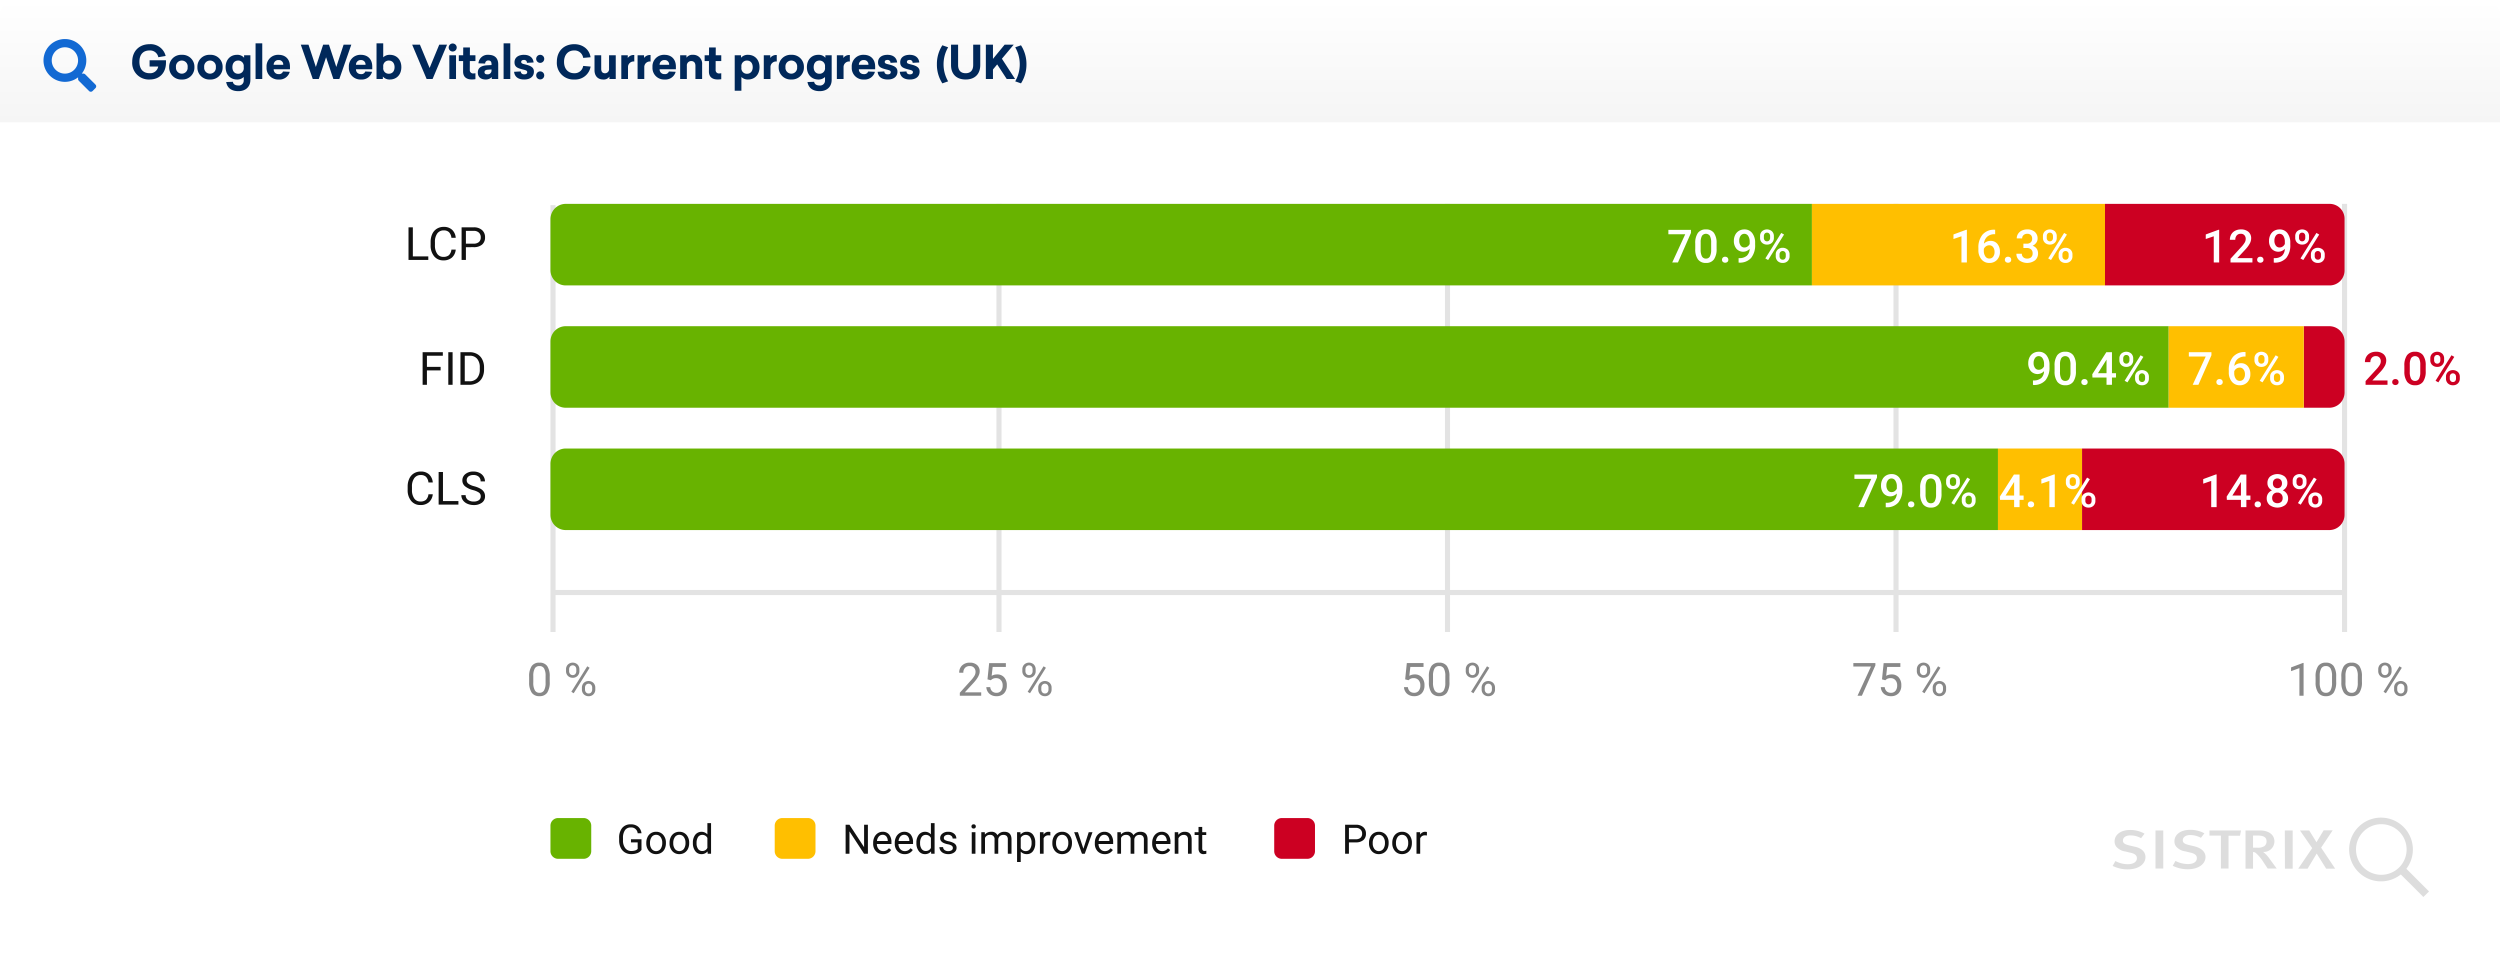 <svg xmlns="http://www.w3.org/2000/svg" xmlns:xlink="http://www.w3.org/1999/xlink" width="981" height="383" viewBox="0 0 981 383"><rect x="0" y="0" width="981" height="383" fill="#333333" stroke="none"/><defs><linearGradient id="a" x1="0.5" x2="0.5" y2="1" gradientUnits="objectBoundingBox"><stop offset="0" stop-color="#fff"/><stop offset="1" stop-color="#f5f5f5"/></linearGradient><clipPath id="c"><rect width="981" height="383"/></clipPath></defs><g id="b" clip-path="url(#c)"><rect width="981" height="383" fill="#fff"/><rect width="980" height="383" rx="6" fill="#fff"/><path d="M9.719,13.508a3.465,3.465,0,0,1-1.613,1.238,6.517,6.517,0,0,1-2.41.41A4.674,4.674,0,0,1,3.227,14.5a4.346,4.346,0,0,1-1.668-1.855A6.408,6.408,0,0,1,.953,9.859V8.867a5.982,5.982,0,0,1,1.2-3.984,4.179,4.179,0,0,1,3.37-1.414,4.316,4.316,0,0,1,2.867.91A3.965,3.965,0,0,1,9.719,6.961h-1.5A2.48,2.48,0,0,0,5.531,4.7,2.655,2.655,0,0,0,3.246,5.76a5.173,5.173,0,0,0-.785,3.069v.93A4.848,4.848,0,0,0,3.336,12.8,2.836,2.836,0,0,0,5.7,13.93a5.228,5.228,0,0,0,1.477-.187,2.283,2.283,0,0,0,1.047-.631V10.563H5.594V9.336H9.719Zm1.89-2.808A4.993,4.993,0,0,1,12.1,8.461,3.643,3.643,0,0,1,13.457,6.93a3.7,3.7,0,0,1,1.988-.539,3.565,3.565,0,0,1,2.793,1.2,4.6,4.6,0,0,1,1.066,3.18v.1a5.036,5.036,0,0,1-.473,2.215,3.589,3.589,0,0,1-1.352,1.527,3.743,3.743,0,0,1-2.02.547,3.556,3.556,0,0,1-2.785-1.2,4.575,4.575,0,0,1-1.065-3.16Zm1.453.172a3.616,3.616,0,0,0,.652,2.258,2.211,2.211,0,0,0,3.5-.012,3.955,3.955,0,0,0,.648-2.418,3.61,3.61,0,0,0-.66-2.254,2.1,2.1,0,0,0-1.754-.863,2.075,2.075,0,0,0-1.727.852,3.925,3.925,0,0,0-.658,2.432Zm7.672-.172a4.993,4.993,0,0,1,.488-2.234,3.643,3.643,0,0,1,1.36-1.536,3.7,3.7,0,0,1,1.988-.539,3.565,3.565,0,0,1,2.793,1.2,4.6,4.6,0,0,1,1.066,3.18v.1a5.036,5.036,0,0,1-.473,2.215A3.589,3.589,0,0,1,26.6,14.613a3.743,3.743,0,0,1-2.02.547,3.556,3.556,0,0,1-2.785-1.2,4.575,4.575,0,0,1-1.065-3.16Zm1.453.172a3.616,3.616,0,0,0,.652,2.258,2.211,2.211,0,0,0,3.5-.012,3.955,3.955,0,0,0,.648-2.418,3.61,3.61,0,0,0-.66-2.254,2.1,2.1,0,0,0-1.754-.863,2.075,2.075,0,0,0-1.727.852,3.925,3.925,0,0,0-.658,2.432Zm7.7-.164a4.952,4.952,0,0,1,.922-3.129,3.137,3.137,0,0,1,4.766-.168V3H37.02V15H35.7l-.07-.906a2.943,2.943,0,0,1-2.414,1.063,2.887,2.887,0,0,1-2.4-1.2,5.008,5.008,0,0,1-.926-3.141Zm1.445.164a3.749,3.749,0,0,0,.594,2.25,1.92,1.92,0,0,0,1.641.813A2.108,2.108,0,0,0,35.578,12.7V8.813a2.125,2.125,0,0,0-1.992-1.2,1.929,1.929,0,0,0-1.656.82,4.128,4.128,0,0,0-.594,2.434Z" transform="translate(242 320)" fill="#111"/><path d="M3,0H13a3,3,0,0,1,3,3V13a3,3,0,0,1-3,3H3a3,3,0,0,1-3-3V3A3,3,0,0,1,3,0Z" transform="translate(216 321)" fill="#68b300"/><path d="M3,0H13a3,3,0,0,1,3,3V13a3,3,0,0,1-3,3H3a3,3,0,0,1-3-3V3A3,3,0,0,1,3,0Z" transform="translate(304 321)" fill="#ffbf00"/><path d="M3,0H13a3,3,0,0,1,3,3V13a3,3,0,0,1-3,3H3a3,3,0,0,1-3-3V3A3,3,0,0,1,3,0Z" transform="translate(500 321)" fill="#c02"/><path d="M10.063,15H8.555L2.828,6.234V15H1.32V3.625H2.828l5.742,8.8v-8.8h1.492Zm5.945.156a3.693,3.693,0,0,1-2.8-1.129,4.19,4.19,0,0,1-1.078-3.02v-.266a5.073,5.073,0,0,1,.48-2.246,3.748,3.748,0,0,1,1.344-1.547,3.378,3.378,0,0,1,1.871-.559,3.166,3.166,0,0,1,2.563,1.086,4.7,4.7,0,0,1,.914,3.109v.6H13.578a3,3,0,0,0,.73,2.02,2.3,2.3,0,0,0,1.777.77,2.517,2.517,0,0,0,1.3-.312,3.259,3.259,0,0,0,.93-.828l.883.688A3.55,3.55,0,0,1,16.008,15.156Zm-.18-7.578a1.928,1.928,0,0,0-1.469.637A3.1,3.1,0,0,0,13.625,10h4.234V9.891a2.753,2.753,0,0,0-.594-1.707A1.815,1.815,0,0,0,15.828,7.578Zm8.656,7.578a3.693,3.693,0,0,1-2.8-1.129,4.19,4.19,0,0,1-1.078-3.02v-.266A5.073,5.073,0,0,1,21.09,8.5a3.748,3.748,0,0,1,1.344-1.547A3.378,3.378,0,0,1,24.3,6.391a3.166,3.166,0,0,1,2.563,1.086,4.7,4.7,0,0,1,.914,3.109v.6H22.055a3,3,0,0,0,.73,2.02,2.3,2.3,0,0,0,1.777.77,2.517,2.517,0,0,0,1.3-.312,3.259,3.259,0,0,0,.93-.828l.883.688A3.55,3.55,0,0,1,24.484,15.156ZM24.3,7.578a1.928,1.928,0,0,0-1.469.637A3.1,3.1,0,0,0,22.1,10h4.234V9.891a2.753,2.753,0,0,0-.594-1.707A1.815,1.815,0,0,0,24.3,7.578ZM29.1,10.7a4.952,4.952,0,0,1,.922-3.129,3.137,3.137,0,0,1,4.766-.168V3h1.445V15H34.906l-.07-.906a2.943,2.943,0,0,1-2.414,1.063,2.887,2.887,0,0,1-2.395-1.2,5.008,5.008,0,0,1-.926-3.141Zm1.445.164a3.749,3.749,0,0,0,.594,2.25,1.92,1.92,0,0,0,1.641.813A2.108,2.108,0,0,0,34.789,12.7V8.813a2.125,2.125,0,0,0-1.992-1.2,1.929,1.929,0,0,0-1.656.82A4.128,4.128,0,0,0,30.547,10.867ZM43.4,12.758a1.064,1.064,0,0,0-.441-.91,4.249,4.249,0,0,0-1.539-.559,7.277,7.277,0,0,1-1.742-.562,2.479,2.479,0,0,1-.953-.781,1.869,1.869,0,0,1-.309-1.078,2.193,2.193,0,0,1,.879-1.758,3.432,3.432,0,0,1,2.246-.719,3.532,3.532,0,0,1,2.332.742,2.357,2.357,0,0,1,.895,1.9H43.313a1.3,1.3,0,0,0-.5-1.023,1.888,1.888,0,0,0-1.27-.43,1.976,1.976,0,0,0-1.234.344,1.082,1.082,0,0,0-.445.9.877.877,0,0,0,.414.789,5.1,5.1,0,0,0,1.5.508,7.8,7.8,0,0,1,1.754.578,2.558,2.558,0,0,1,1,.809,1.988,1.988,0,0,1,.324,1.152,2.163,2.163,0,0,1-.906,1.816,3.8,3.8,0,0,1-2.352.684,4.257,4.257,0,0,1-1.8-.359,2.922,2.922,0,0,1-1.223-1,2.42,2.42,0,0,1-.441-1.395H39.57a1.5,1.5,0,0,0,.582,1.152,2.258,2.258,0,0,0,1.434.426,2.331,2.331,0,0,0,1.316-.332A1.02,1.02,0,0,0,43.4,12.758ZM52.258,15H50.813V6.547h1.445ZM50.7,4.3a.863.863,0,0,1,.215-.594.807.807,0,0,1,.637-.242.819.819,0,0,1,.641.242.854.854,0,0,1,.219.594.826.826,0,0,1-.219.586.834.834,0,0,1-.641.234.821.821,0,0,1-.637-.234A.834.834,0,0,1,50.7,4.3ZM55.93,6.547l.039.938a3.122,3.122,0,0,1,2.508-1.094A2.417,2.417,0,0,1,60.891,7.75a3.2,3.2,0,0,1,1.1-.984,3.242,3.242,0,0,1,1.6-.375q2.781,0,2.828,2.945V15H64.969V9.422a1.941,1.941,0,0,0-.414-1.355,1.823,1.823,0,0,0-1.391-.449,1.916,1.916,0,0,0-1.336.48,1.949,1.949,0,0,0-.617,1.293V15H59.758V9.461a1.613,1.613,0,0,0-1.8-1.844,1.934,1.934,0,0,0-1.945,1.211V15H54.563V6.547Zm19.8,4.32a5.062,5.062,0,0,1-.883,3.109,2.829,2.829,0,0,1-2.391,1.18,3.1,3.1,0,0,1-2.422-.977v4.07H68.594V6.547h1.32l.07.938a2.977,2.977,0,0,1,2.453-1.094,2.882,2.882,0,0,1,2.41,1.148,5.117,5.117,0,0,1,.887,3.2ZM74.289,10.7a3.735,3.735,0,0,0-.609-2.258,1.963,1.963,0,0,0-1.672-.828,2.125,2.125,0,0,0-1.969,1.164V12.82a2.129,2.129,0,0,0,1.984,1.156,1.954,1.954,0,0,0,1.652-.824A4.077,4.077,0,0,0,74.289,10.7Zm7.367-2.859a4.331,4.331,0,0,0-.711-.055A1.9,1.9,0,0,0,79.016,9v6H77.57V6.547h1.406L79,7.523a2.251,2.251,0,0,1,2.016-1.133,1.477,1.477,0,0,1,.641.109Zm.789,2.852a4.993,4.993,0,0,1,.488-2.234A3.643,3.643,0,0,1,84.293,6.93a3.7,3.7,0,0,1,1.988-.539,3.565,3.565,0,0,1,2.793,1.2,4.6,4.6,0,0,1,1.066,3.18v.1a5.036,5.036,0,0,1-.473,2.215,3.589,3.589,0,0,1-1.352,1.527,3.743,3.743,0,0,1-2.02.547,3.556,3.556,0,0,1-2.785-1.2A4.575,4.575,0,0,1,82.445,10.8Zm1.453.172a3.616,3.616,0,0,0,.652,2.258,2.211,2.211,0,0,0,3.5-.012A3.955,3.955,0,0,0,88.7,10.7a3.61,3.61,0,0,0-.66-2.254,2.1,2.1,0,0,0-1.754-.863,2.075,2.075,0,0,0-1.727.852A3.925,3.925,0,0,0,83.9,10.867Zm10.727,2.172,2.094-6.492H98.2L95.164,15h-1.1L91,6.547h1.477Zm8.367,2.117a3.693,3.693,0,0,1-2.8-1.129,4.19,4.19,0,0,1-1.078-3.02v-.266A5.073,5.073,0,0,1,99.6,8.5a3.748,3.748,0,0,1,1.344-1.547,3.378,3.378,0,0,1,1.871-.559,3.166,3.166,0,0,1,2.563,1.086,4.7,4.7,0,0,1,.914,3.109v.6h-5.727a3,3,0,0,0,.73,2.02,2.3,2.3,0,0,0,1.777.77,2.517,2.517,0,0,0,1.3-.312,3.259,3.259,0,0,0,.93-.828l.883.688A3.55,3.55,0,0,1,102.992,15.156Zm-.18-7.578a1.928,1.928,0,0,0-1.469.637A3.1,3.1,0,0,0,100.609,10h4.234V9.891a2.753,2.753,0,0,0-.594-1.707A1.815,1.815,0,0,0,102.813,7.578Zm6.508-1.031.039.938a3.122,3.122,0,0,1,2.508-1.094,2.417,2.417,0,0,1,2.414,1.359,3.2,3.2,0,0,1,1.1-.984,3.242,3.242,0,0,1,1.6-.375q2.781,0,2.828,2.945V15h-1.445V9.422a1.941,1.941,0,0,0-.414-1.355,1.823,1.823,0,0,0-1.391-.449,1.916,1.916,0,0,0-1.336.48,1.949,1.949,0,0,0-.617,1.293V15h-1.453V9.461a1.613,1.613,0,0,0-1.8-1.844A1.934,1.934,0,0,0,109.4,8.828V15h-1.445V6.547Zm16.172,8.609a3.693,3.693,0,0,1-2.8-1.129,4.19,4.19,0,0,1-1.078-3.02v-.266A5.073,5.073,0,0,1,122.1,8.5a3.748,3.748,0,0,1,1.344-1.547,3.378,3.378,0,0,1,1.871-.559,3.166,3.166,0,0,1,2.563,1.086,4.7,4.7,0,0,1,.914,3.109v.6h-5.727a3,3,0,0,0,.73,2.02,2.3,2.3,0,0,0,1.777.77,2.517,2.517,0,0,0,1.3-.312,3.259,3.259,0,0,0,.93-.828l.883.688A3.55,3.55,0,0,1,125.492,15.156Zm-.18-7.578a1.928,1.928,0,0,0-1.469.637A3.1,3.1,0,0,0,123.109,10h4.234V9.891a2.753,2.753,0,0,0-.594-1.707A1.815,1.815,0,0,0,125.313,7.578Zm6.516-1.031.047,1.063a3.08,3.08,0,0,1,2.531-1.219q2.68,0,2.7,3.023V15h-1.445V9.406a1.946,1.946,0,0,0-.418-1.352,1.675,1.675,0,0,0-1.277-.437,2.086,2.086,0,0,0-1.234.375,2.546,2.546,0,0,0-.828.984V15h-1.445V6.547ZM141.25,4.5V6.547h1.578V7.664H141.25v5.242a1.171,1.171,0,0,0,.211.762.888.888,0,0,0,.719.254,3.5,3.5,0,0,0,.688-.094V15a4.19,4.19,0,0,1-1.109.156,1.8,1.8,0,0,1-1.461-.586,2.517,2.517,0,0,1-.492-1.664V7.664h-1.539V6.547H139.8V4.5Z" transform="translate(330.5 320)" fill="#111"/><path d="M2.82,10.547V15H1.32V3.625h4.2a4.215,4.215,0,0,1,2.926.953A3.231,3.231,0,0,1,9.5,7.1,3.189,3.189,0,0,1,8.465,9.652a4.4,4.4,0,0,1-2.965.895Zm0-1.227h2.7a2.7,2.7,0,0,0,1.844-.566A2.069,2.069,0,0,0,8,7.117a2.138,2.138,0,0,0-.641-1.625A2.528,2.528,0,0,0,5.6,4.859H2.82ZM10.7,10.7a4.993,4.993,0,0,1,.488-2.234A3.643,3.643,0,0,1,12.551,6.93a3.7,3.7,0,0,1,1.988-.539,3.565,3.565,0,0,1,2.793,1.2,4.6,4.6,0,0,1,1.066,3.18v.1a5.036,5.036,0,0,1-.473,2.215,3.589,3.589,0,0,1-1.352,1.527,3.743,3.743,0,0,1-2.02.547,3.556,3.556,0,0,1-2.785-1.2A4.575,4.575,0,0,1,10.7,10.8Zm1.453.172a3.616,3.616,0,0,0,.652,2.258,2.211,2.211,0,0,0,3.5-.012,3.955,3.955,0,0,0,.648-2.418,3.61,3.61,0,0,0-.66-2.254,2.1,2.1,0,0,0-1.754-.863,2.075,2.075,0,0,0-1.727.852A3.925,3.925,0,0,0,12.156,10.867Zm7.672-.172a4.993,4.993,0,0,1,.488-2.234A3.643,3.643,0,0,1,21.676,6.93a3.7,3.7,0,0,1,1.988-.539,3.565,3.565,0,0,1,2.793,1.2,4.6,4.6,0,0,1,1.066,3.18v.1a5.036,5.036,0,0,1-.473,2.215A3.589,3.589,0,0,1,25.7,14.609a3.743,3.743,0,0,1-2.02.547,3.556,3.556,0,0,1-2.785-1.2A4.575,4.575,0,0,1,19.828,10.8Zm1.453.172a3.616,3.616,0,0,0,.652,2.258,2.211,2.211,0,0,0,3.5-.012,3.955,3.955,0,0,0,.648-2.418,3.61,3.61,0,0,0-.66-2.254,2.1,2.1,0,0,0-1.754-.863,2.075,2.075,0,0,0-1.727.852A3.925,3.925,0,0,0,21.281,10.867ZM33.422,7.844a4.331,4.331,0,0,0-.711-.055A1.9,1.9,0,0,0,30.781,9v6H29.336V6.547h1.406l.023.977a2.251,2.251,0,0,1,2.016-1.133,1.477,1.477,0,0,1,.641.109Z" transform="translate(526.5 320)" fill="#111"/><g transform="translate(269.693 80)"><path d="M0,0H704.011" transform="translate(-53.204 152.5)" fill="none" stroke="#e3e3e3" stroke-width="2"/><path d="M0,0V167.5" transform="translate(-52.693 0.5)" fill="none" stroke="#e3e3e3" stroke-width="2"/><path d="M17.714,11.542a7.436,7.436,0,0,1-.976,4.245,3.47,3.47,0,0,1-3.05,1.389,3.5,3.5,0,0,1-3.032-1.358,7.058,7.058,0,0,1-1.02-4.056V9.591A7.271,7.271,0,0,1,10.613,5.4a3.5,3.5,0,0,1,3.059-1.371,3.528,3.528,0,0,1,3.04,1.321,7.017,7.017,0,0,1,1,4.083ZM16.088,9.318a5.958,5.958,0,0,0-.58-3.01,2,2,0,0,0-1.837-.945,1.97,1.97,0,0,0-1.819.94,5.817,5.817,0,0,0-.589,2.9v2.6a6.053,6.053,0,0,0,.6,3.063,1.993,1.993,0,0,0,1.824.989,1.966,1.966,0,0,0,1.789-.932,5.834,5.834,0,0,0,.611-2.936Zm8.024-2.654a2.6,2.6,0,0,1,.734-1.9,2.757,2.757,0,0,1,3.779,0,2.687,2.687,0,0,1,.725,1.947v.624a2.563,2.563,0,0,1-.734,1.894,2.53,2.53,0,0,1-1.868.734,2.586,2.586,0,0,1-1.89-.734,2.617,2.617,0,0,1-.747-1.956Zm1.213.673a1.663,1.663,0,0,0,.387,1.132,1.3,1.3,0,0,0,1.037.445,1.28,1.28,0,0,0,1.006-.432,1.717,1.717,0,0,0,.382-1.18V6.659a1.7,1.7,0,0,0-.378-1.136,1.4,1.4,0,0,0-2.057,0A1.759,1.759,0,0,0,25.324,6.7Zm5.019,6.525a2.582,2.582,0,0,1,.734-1.894,2.776,2.776,0,0,1,3.775,0,2.649,2.649,0,0,1,.738,1.96v.624a2.582,2.582,0,0,1-.734,1.894,2.525,2.525,0,0,1-1.876.743,2.586,2.586,0,0,1-1.89-.734,2.617,2.617,0,0,1-.747-1.956Zm1.213.682a1.676,1.676,0,0,0,.387,1.141,1.3,1.3,0,0,0,1.037.445,1.27,1.27,0,0,0,1.011-.436,1.748,1.748,0,0,0,.378-1.185v-.652a1.671,1.671,0,0,0-.382-1.136,1.405,1.405,0,0,0-2.039,0,1.7,1.7,0,0,0-.391,1.176Zm-4.438,1.489-.923-.58,6.249-10,.923.58Z" transform="translate(-71.693 176)" fill="#888"/><path d="M0,0V168" transform="translate(122.307)" fill="none" stroke="#e3e3e3" stroke-width="2"/><path d="M13.021,17H4.636V15.831l4.43-4.922a10.524,10.524,0,0,0,1.358-1.815A3.029,3.029,0,0,0,10.8,7.648,2.3,2.3,0,0,0,10.191,6a2.12,2.12,0,0,0-1.617-.642,2.511,2.511,0,0,0-1.885.69,2.635,2.635,0,0,0-.672,1.92H4.39A3.774,3.774,0,0,1,5.528,5.117a4.219,4.219,0,0,1,3.045-1.09,4.054,4.054,0,0,1,2.821.936,3.193,3.193,0,0,1,1.037,2.492q0,1.89-2.408,4.5L6.6,15.673h6.425Zm2.47-6.416.65-6.381H22.7V5.7H17.521l-.387,3.5a4.13,4.13,0,0,1,2.136-.554A3.531,3.531,0,0,1,22.047,9.8a4.53,4.53,0,0,1,1.028,3.125,4.372,4.372,0,0,1-1.068,3.116,3.892,3.892,0,0,1-2.984,1.138,4.045,4.045,0,0,1-2.769-.94,3.754,3.754,0,0,1-1.222-2.6H16.57a2.582,2.582,0,0,0,.782,1.657,2.432,2.432,0,0,0,1.67.558,2.194,2.194,0,0,0,1.78-.773,3.233,3.233,0,0,0,.646-2.136,2.968,2.968,0,0,0-.7-2.061,2.377,2.377,0,0,0-1.859-.778,2.681,2.681,0,0,0-1.67.466l-.431.352Zm13.676-3.92a2.6,2.6,0,0,1,.734-1.9,2.757,2.757,0,0,1,3.779,0,2.687,2.687,0,0,1,.72,1.953v.624a2.563,2.563,0,0,1-.734,1.894,2.53,2.53,0,0,1-1.868.734,2.586,2.586,0,0,1-1.89-.734,2.617,2.617,0,0,1-.747-1.956Zm1.213.673a1.663,1.663,0,0,0,.387,1.132,1.3,1.3,0,0,0,1.037.445,1.28,1.28,0,0,0,1.006-.432,1.717,1.717,0,0,0,.382-1.18V6.659a1.7,1.7,0,0,0-.378-1.136,1.4,1.4,0,0,0-2.057,0A1.759,1.759,0,0,0,30.379,6.7Zm5.02,6.525a2.582,2.582,0,0,1,.734-1.894,2.776,2.776,0,0,1,3.775,0,2.649,2.649,0,0,1,.738,1.96v.624a2.582,2.582,0,0,1-.734,1.894,2.525,2.525,0,0,1-1.876.743,2.586,2.586,0,0,1-1.89-.734A2.617,2.617,0,0,1,35.4,14.5Zm1.213.682A1.676,1.676,0,0,0,37,15.685a1.3,1.3,0,0,0,1.037.445,1.27,1.27,0,0,0,1.011-.436,1.748,1.748,0,0,0,.378-1.185v-.652a1.671,1.671,0,0,0-.382-1.136,1.4,1.4,0,0,0-2.039,0,1.7,1.7,0,0,0-.391,1.176Zm-4.438,1.489-.923-.58,6.249-10,.923.58Z" transform="translate(102.307 176)" fill="#888"/><path d="M0,0V168" transform="translate(298.307)" fill="none" stroke="#e3e3e3" stroke-width="2"/><path d="M5.383,10.584,6.034,4.2H12.59V5.7H7.414L7.027,9.2a4.13,4.13,0,0,1,2.136-.554A3.531,3.531,0,0,1,11.94,9.8a4.53,4.53,0,0,1,1.028,3.125A4.372,4.372,0,0,1,11.9,16.038a3.892,3.892,0,0,1-2.984,1.138,4.045,4.045,0,0,1-2.769-.94,3.754,3.754,0,0,1-1.222-2.6H6.464a2.582,2.582,0,0,0,.782,1.657,2.432,2.432,0,0,0,1.67.558,2.194,2.194,0,0,0,1.78-.773,3.233,3.233,0,0,0,.646-2.136,2.968,2.968,0,0,0-.7-2.061A2.377,2.377,0,0,0,8.785,10.1a2.681,2.681,0,0,0-1.67.466l-.431.352Zm17.385.958a7.436,7.436,0,0,1-.976,4.245,3.47,3.47,0,0,1-3.05,1.389,3.5,3.5,0,0,1-3.032-1.358,7.058,7.058,0,0,1-1.02-4.056V9.591A7.271,7.271,0,0,1,15.667,5.4a3.5,3.5,0,0,1,3.059-1.371,3.528,3.528,0,0,1,3.04,1.321,7.017,7.017,0,0,1,1,4.083ZM21.142,9.318a5.958,5.958,0,0,0-.58-3.01,2,2,0,0,0-1.837-.945,1.97,1.97,0,0,0-1.819.94,5.817,5.817,0,0,0-.589,2.9v2.6a6.053,6.053,0,0,0,.6,3.063,1.993,1.993,0,0,0,1.824.989,1.966,1.966,0,0,0,1.789-.932,5.834,5.834,0,0,0,.611-2.936Zm8.024-2.654a2.6,2.6,0,0,1,.734-1.9,2.757,2.757,0,0,1,3.779,0A2.687,2.687,0,0,1,34.4,6.717v.624a2.563,2.563,0,0,1-.734,1.894,2.53,2.53,0,0,1-1.868.734,2.586,2.586,0,0,1-1.89-.734,2.617,2.617,0,0,1-.747-1.956Zm1.213.673a1.663,1.663,0,0,0,.387,1.132,1.3,1.3,0,0,0,1.037.445,1.28,1.28,0,0,0,1.006-.432,1.717,1.717,0,0,0,.382-1.18V6.659a1.7,1.7,0,0,0-.378-1.136,1.4,1.4,0,0,0-2.057,0,1.759,1.759,0,0,0-.378,1.172ZM35.4,13.862a2.582,2.582,0,0,1,.734-1.894,2.776,2.776,0,0,1,3.775,0,2.649,2.649,0,0,1,.738,1.96v.624a2.582,2.582,0,0,1-.734,1.894,2.525,2.525,0,0,1-1.876.743,2.586,2.586,0,0,1-1.89-.734A2.617,2.617,0,0,1,35.4,14.5Zm1.213.682A1.676,1.676,0,0,0,37,15.685a1.3,1.3,0,0,0,1.037.445,1.27,1.27,0,0,0,1.011-.436,1.748,1.748,0,0,0,.378-1.185v-.652a1.671,1.671,0,0,0-.382-1.136,1.4,1.4,0,0,0-2.039,0,1.7,1.7,0,0,0-.391,1.176Zm-4.438,1.489-.923-.58,6.249-10,.923.58Z" transform="translate(276.307 176)" fill="#888"/><path d="M0,0V168" transform="translate(474.307)" fill="none" stroke="#e3e3e3" stroke-width="2"/><path d="M0,0V168" transform="translate(650.307)" fill="none" stroke="#e3e3e3" stroke-width="2"/><path d="M12.9,5.117,7.6,17H5.893L11.175,5.539H4.25V4.2H12.9Zm2.593,5.467.65-6.381H22.7V5.7H17.521l-.387,3.5a4.13,4.13,0,0,1,2.136-.554A3.531,3.531,0,0,1,22.047,9.8a4.53,4.53,0,0,1,1.028,3.125,4.372,4.372,0,0,1-1.068,3.116,3.892,3.892,0,0,1-2.984,1.138,4.045,4.045,0,0,1-2.769-.94,3.754,3.754,0,0,1-1.222-2.6H16.57a2.582,2.582,0,0,0,.782,1.657,2.432,2.432,0,0,0,1.67.558,2.194,2.194,0,0,0,1.78-.773,3.233,3.233,0,0,0,.646-2.136,2.968,2.968,0,0,0-.7-2.061,2.377,2.377,0,0,0-1.859-.778,2.681,2.681,0,0,0-1.67.466l-.431.352Zm13.676-3.92a2.6,2.6,0,0,1,.734-1.9,2.757,2.757,0,0,1,3.779,0A2.687,2.687,0,0,1,34.4,6.717v.624a2.563,2.563,0,0,1-.734,1.894,2.53,2.53,0,0,1-1.868.734,2.586,2.586,0,0,1-1.89-.734,2.617,2.617,0,0,1-.747-1.956Zm1.213.673a1.663,1.663,0,0,0,.387,1.132,1.3,1.3,0,0,0,1.037.445,1.28,1.28,0,0,0,1.006-.432,1.717,1.717,0,0,0,.382-1.18V6.659a1.7,1.7,0,0,0-.378-1.136,1.4,1.4,0,0,0-2.057,0,1.759,1.759,0,0,0-.378,1.172ZM35.4,13.862a2.582,2.582,0,0,1,.734-1.894,2.776,2.776,0,0,1,3.775,0,2.649,2.649,0,0,1,.738,1.96v.624a2.582,2.582,0,0,1-.734,1.894,2.525,2.525,0,0,1-1.876.743,2.586,2.586,0,0,1-1.89-.734A2.617,2.617,0,0,1,35.4,14.5Zm1.213.682A1.676,1.676,0,0,0,37,15.685a1.3,1.3,0,0,0,1.037.445,1.27,1.27,0,0,0,1.011-.436,1.748,1.748,0,0,0,.378-1.185v-.652a1.671,1.671,0,0,0-.382-1.136,1.4,1.4,0,0,0-2.039,0,1.7,1.7,0,0,0-.391,1.176Zm-4.438,1.489-.923-.58,6.249-10,.923.58Z" transform="translate(453.307 176)" fill="#888"/><path d="M14.926,17H13.292V6.163l-3.278,1.2V5.891l4.658-1.749h.255Zm12.788-5.458a7.436,7.436,0,0,1-.976,4.245,3.47,3.47,0,0,1-3.05,1.389,3.5,3.5,0,0,1-3.032-1.358,7.058,7.058,0,0,1-1.02-4.056V9.591A7.271,7.271,0,0,1,20.613,5.4a3.5,3.5,0,0,1,3.059-1.371,3.528,3.528,0,0,1,3.04,1.321,7.017,7.017,0,0,1,1,4.083ZM26.088,9.318a5.958,5.958,0,0,0-.58-3.01,2,2,0,0,0-1.837-.945,1.97,1.97,0,0,0-1.819.94,5.817,5.817,0,0,0-.589,2.9v2.6a6.053,6.053,0,0,0,.6,3.063,1.993,1.993,0,0,0,1.824.989,1.966,1.966,0,0,0,1.789-.932,5.834,5.834,0,0,0,.611-2.936Zm11.733,2.224a7.436,7.436,0,0,1-.976,4.245,3.47,3.47,0,0,1-3.05,1.389,3.5,3.5,0,0,1-3.032-1.358,7.058,7.058,0,0,1-1.02-4.056V9.591A7.271,7.271,0,0,1,30.72,5.4a3.5,3.5,0,0,1,3.059-1.371A3.528,3.528,0,0,1,36.82,5.35a7.017,7.017,0,0,1,1,4.083ZM36.2,9.318a5.958,5.958,0,0,0-.58-3.01,2,2,0,0,0-1.837-.945,1.97,1.97,0,0,0-1.819.94,5.817,5.817,0,0,0-.593,2.9v2.6a6.053,6.053,0,0,0,.6,3.063,1.993,1.993,0,0,0,1.824.989,1.966,1.966,0,0,0,1.789-.932,5.834,5.834,0,0,0,.611-2.936Zm8.02-2.654a2.6,2.6,0,0,1,.734-1.9,2.757,2.757,0,0,1,3.779,0,2.687,2.687,0,0,1,.725,1.947v.624a2.563,2.563,0,0,1-.734,1.894,2.53,2.53,0,0,1-1.868.734,2.586,2.586,0,0,1-1.89-.734,2.617,2.617,0,0,1-.747-1.956Zm1.213.673a1.663,1.663,0,0,0,.387,1.132,1.3,1.3,0,0,0,1.037.445,1.28,1.28,0,0,0,1.006-.432,1.717,1.717,0,0,0,.382-1.18V6.659a1.7,1.7,0,0,0-.378-1.136,1.4,1.4,0,0,0-2.057,0A1.759,1.759,0,0,0,45.432,6.7Zm5.019,6.525a2.582,2.582,0,0,1,.734-1.894,2.776,2.776,0,0,1,3.775,0,2.649,2.649,0,0,1,.738,1.96v.624a2.582,2.582,0,0,1-.734,1.894,2.525,2.525,0,0,1-1.876.743,2.586,2.586,0,0,1-1.89-.734,2.617,2.617,0,0,1-.747-1.956Zm1.213.682a1.676,1.676,0,0,0,.387,1.141,1.3,1.3,0,0,0,1.037.445,1.27,1.27,0,0,0,1.011-.436,1.748,1.748,0,0,0,.378-1.185v-.652a1.671,1.671,0,0,0-.382-1.136,1.4,1.4,0,0,0-2.039,0,1.7,1.7,0,0,0-.391,1.176Zm-4.438,1.489-.923-.58,6.249-10,.923.58Z" transform="translate(619.307 176)" fill="#888"/></g><g transform="translate(24 80)"><path d="M6,0H635V32H6a6,6,0,0,1-6-6V6A6,6,0,0,1,6,0Z" transform="translate(192 48)" fill="#68b300"/><path d="M6,0H568V32H6a6,6,0,0,1-6-6V6A6,6,0,0,1,6,0Z" transform="translate(192 96)" fill="#68b300"/><path d="M6,0H495V32H6a6,6,0,0,1-6-6V6A6,6,0,0,1,6,0Z" transform="translate(192)" fill="#68b300"/><path d="M34.076,11.647a3.491,3.491,0,0,1-5.194-.048,4.642,4.642,0,0,1-1-3.107A5.094,5.094,0,0,1,28.39,6.2a3.8,3.8,0,0,1,1.45-1.6,4.115,4.115,0,0,1,2.18-.571A3.7,3.7,0,0,1,35.087,5.47a6.071,6.071,0,0,1,1.134,3.858v.6a7.885,7.885,0,0,1-1.564,5.282,5.889,5.889,0,0,1-4.667,1.846h-.255v-1.77h.308a4.373,4.373,0,0,0,2.9-.91,3.792,3.792,0,0,0,1.133-2.729Zm-2.057-.536a2.155,2.155,0,0,0,1.2-.369,2.432,2.432,0,0,0,.87-1.02V8.888a4.009,4.009,0,0,0-.58-2.276,1.748,1.748,0,0,0-1.5-.861,1.727,1.727,0,0,0-1.472.76,3.2,3.2,0,0,0-.549,1.92,3.156,3.156,0,0,0,.554,1.942,1.754,1.754,0,0,0,1.478.738Zm14.572.5a6.979,6.979,0,0,1-1.033,4.162,3.647,3.647,0,0,1-3.142,1.4,3.7,3.7,0,0,1-3.125-1.367,6.683,6.683,0,0,1-1.077-4.047V9.547a6.874,6.874,0,0,1,1.033-4.14A3.681,3.681,0,0,1,42.4,4.027a3.7,3.7,0,0,1,3.133,1.345A6.664,6.664,0,0,1,46.592,9.4ZM44.456,9.222a5.415,5.415,0,0,0-.492-2.641,1.881,1.881,0,0,0-3.1-.044,5,5,0,0,0-.519,2.483v2.9a5.555,5.555,0,0,0,.5,2.672,1.683,1.683,0,0,0,1.573.879,1.653,1.653,0,0,0,1.521-.813,5.226,5.226,0,0,0,.519-2.544Zm5.493,5.528a1.22,1.22,0,0,1,.923.338,1.175,1.175,0,0,1,.325.848,1.134,1.134,0,0,1-.325.831,1.44,1.44,0,0,1-1.828,0,1.115,1.115,0,0,1-.334-.835,1.175,1.175,0,0,1,.325-.848,1.208,1.208,0,0,1,.914-.334Zm10.784-2.312h1.591v1.714H60.733V17H58.6V14.152H53.069l-.062-1.3L58.527,4.2h2.206Zm-5.484,0H58.6V7.095l-.158.281Zm8.4-5.774a2.568,2.568,0,0,1,.747-1.9,2.975,2.975,0,0,1,3.933,0,2.633,2.633,0,0,1,.743,1.947v.633a2.551,2.551,0,0,1-.743,1.89,2.653,2.653,0,0,1-1.956.738,2.737,2.737,0,0,1-1.956-.725,2.559,2.559,0,0,1-.769-1.956Zm1.494.673a1.41,1.41,0,0,0,.338.983,1.145,1.145,0,0,0,.892.374,1.121,1.121,0,0,0,.879-.374,1.474,1.474,0,0,0,.337-1.02V6.659a1.426,1.426,0,0,0-.338-.987,1.138,1.138,0,0,0-.892-.379,1.106,1.106,0,0,0-.883.383,1.493,1.493,0,0,0-.33,1.009ZM69.8,13.862a2.516,2.516,0,0,1,.765-1.907,2.98,2.98,0,0,1,3.907,0,2.6,2.6,0,0,1,.76,1.969v.624a2.571,2.571,0,0,1-.734,1.885,2.637,2.637,0,0,1-1.964.743,2.715,2.715,0,0,1-1.982-.734A2.586,2.586,0,0,1,69.8,14.5Zm1.494.677a1.4,1.4,0,0,0,.347.98,1.151,1.151,0,0,0,.892.382,1.115,1.115,0,0,0,.883-.365,1.5,1.5,0,0,0,.321-1.024v-.659a1.389,1.389,0,0,0-.343-.984,1.236,1.236,0,0,0-1.762,0,1.452,1.452,0,0,0-.338,1.02Zm-4.482,1.5-1.1-.633,6.249-10,1.1.633Z" transform="translate(744 54)" fill="#fff"/><path d="M36.537,5.39,31.422,17H29.181L34.287,5.917H27.669V4.2h8.868Zm7.77,6.258a3.491,3.491,0,0,1-5.194-.048,4.642,4.642,0,0,1-1-3.107A5.094,5.094,0,0,1,38.62,6.2a3.8,3.8,0,0,1,1.45-1.6,4.115,4.115,0,0,1,2.18-.571A3.7,3.7,0,0,1,45.317,5.47a6.071,6.071,0,0,1,1.134,3.858v.6a7.885,7.885,0,0,1-1.564,5.282,5.889,5.889,0,0,1-4.667,1.846h-.255v-1.77h.308a4.373,4.373,0,0,0,2.9-.91,3.792,3.792,0,0,0,1.134-2.729Zm-2.057-.536a2.155,2.155,0,0,0,1.2-.369,2.432,2.432,0,0,0,.87-1.02V8.888a4.009,4.009,0,0,0-.58-2.276,1.748,1.748,0,0,0-1.5-.861,1.727,1.727,0,0,0-1.472.76,3.2,3.2,0,0,0-.549,1.92,3.156,3.156,0,0,0,.554,1.942,1.754,1.754,0,0,0,1.477.738Zm7.7,3.639a1.22,1.22,0,0,1,.923.338,1.175,1.175,0,0,1,.325.848,1.134,1.134,0,0,1-.325.831,1.44,1.44,0,0,1-1.828,0,1.115,1.115,0,0,1-.334-.835,1.175,1.175,0,0,1,.325-.848,1.208,1.208,0,0,1,.913-.335Zm11.9-3.138a6.979,6.979,0,0,1-1.033,4.162,3.647,3.647,0,0,1-3.142,1.4,3.7,3.7,0,0,1-3.125-1.367,6.683,6.683,0,0,1-1.077-4.047V9.547a6.874,6.874,0,0,1,1.033-4.14,4.3,4.3,0,0,1,6.284-.035A6.664,6.664,0,0,1,61.85,9.4ZM59.714,9.222a5.415,5.415,0,0,0-.492-2.641,1.881,1.881,0,0,0-3.1-.044A5,5,0,0,0,55.6,9.02v2.9a5.555,5.555,0,0,0,.5,2.672,1.683,1.683,0,0,0,1.573.879,1.653,1.653,0,0,0,1.521-.813,5.226,5.226,0,0,0,.519-2.544Zm3.938-2.558a2.568,2.568,0,0,1,.747-1.9,2.975,2.975,0,0,1,3.933,0,2.633,2.633,0,0,1,.743,1.947v.633a2.551,2.551,0,0,1-.743,1.89,2.653,2.653,0,0,1-1.956.738,2.737,2.737,0,0,1-1.956-.725,2.559,2.559,0,0,1-.769-1.956Zm1.494.673a1.41,1.41,0,0,0,.338.983,1.145,1.145,0,0,0,.892.374,1.121,1.121,0,0,0,.879-.374,1.474,1.474,0,0,0,.334-1.02V6.659a1.426,1.426,0,0,0-.338-.987,1.138,1.138,0,0,0-.892-.379,1.106,1.106,0,0,0-.883.383,1.493,1.493,0,0,0-.33,1.009ZM69.8,13.862a2.516,2.516,0,0,1,.765-1.907,2.98,2.98,0,0,1,3.907,0,2.6,2.6,0,0,1,.76,1.969v.624a2.571,2.571,0,0,1-.734,1.885,2.637,2.637,0,0,1-1.964.743,2.715,2.715,0,0,1-1.982-.734A2.586,2.586,0,0,1,69.8,14.5Zm1.494.677a1.4,1.4,0,0,0,.347.98,1.151,1.151,0,0,0,.892.382,1.115,1.115,0,0,0,.883-.365,1.5,1.5,0,0,0,.321-1.024v-.659a1.389,1.389,0,0,0-.343-.984,1.236,1.236,0,0,0-1.762,0,1.452,1.452,0,0,0-.338,1.02Zm-4.482,1.5-1.1-.633,6.249-10,1.1.633Z" transform="translate(676 102)" fill="#fff"/><path d="M20.537,5.39,15.422,17H13.181L18.287,5.917H11.669V4.2h8.868Zm10.055,6.223a6.979,6.979,0,0,1-1.033,4.162,3.647,3.647,0,0,1-3.142,1.4,3.7,3.7,0,0,1-3.125-1.367,6.683,6.683,0,0,1-1.077-4.047V9.547a6.874,6.874,0,0,1,1.033-4.14A3.681,3.681,0,0,1,26.4,4.027a3.7,3.7,0,0,1,3.133,1.345A6.664,6.664,0,0,1,30.592,9.4ZM28.456,9.222a5.415,5.415,0,0,0-.492-2.641,1.881,1.881,0,0,0-3.1-.044,5,5,0,0,0-.519,2.483v2.9a5.555,5.555,0,0,0,.5,2.672,1.683,1.683,0,0,0,1.573.879,1.653,1.653,0,0,0,1.521-.813,5.226,5.226,0,0,0,.519-2.544Zm5.493,5.528a1.22,1.22,0,0,1,.923.338,1.175,1.175,0,0,1,.325.848,1.134,1.134,0,0,1-.325.831,1.44,1.44,0,0,1-1.828,0,1.115,1.115,0,0,1-.334-.835,1.175,1.175,0,0,1,.325-.848A1.208,1.208,0,0,1,33.949,14.75Zm9.615-3.1a3.491,3.491,0,0,1-5.194-.05,4.642,4.642,0,0,1-1-3.107A5.094,5.094,0,0,1,37.88,6.2a3.8,3.8,0,0,1,1.45-1.6,4.115,4.115,0,0,1,2.18-.571,3.7,3.7,0,0,1,3.067,1.441,6.071,6.071,0,0,1,1.134,3.858v.6a7.885,7.885,0,0,1-1.564,5.282,5.889,5.889,0,0,1-4.667,1.846h-.255V15.286h.308a4.373,4.373,0,0,0,2.9-.91,3.792,3.792,0,0,0,1.131-2.729Zm-2.057-.536a2.155,2.155,0,0,0,1.2-.369,2.432,2.432,0,0,0,.87-1.02V8.888A4.009,4.009,0,0,0,43,6.611a1.748,1.748,0,0,0-1.5-.861,1.727,1.727,0,0,0-1.472.76,3.2,3.2,0,0,0-.549,1.92,3.156,3.156,0,0,0,.554,1.942,1.754,1.754,0,0,0,1.475.739Zm6.144-4.447a2.568,2.568,0,0,1,.747-1.9,2.975,2.975,0,0,1,3.933,0,2.633,2.633,0,0,1,.743,1.947v.633a2.551,2.551,0,0,1-.743,1.89,2.653,2.653,0,0,1-1.956.738,2.737,2.737,0,0,1-1.956-.725,2.559,2.559,0,0,1-.769-1.956Zm1.494.673a1.41,1.41,0,0,0,.338.983,1.145,1.145,0,0,0,.892.374,1.121,1.121,0,0,0,.879-.374A1.474,1.474,0,0,0,51.589,7.3V6.659a1.426,1.426,0,0,0-.338-.987,1.138,1.138,0,0,0-.892-.379,1.106,1.106,0,0,0-.883.383,1.493,1.493,0,0,0-.33,1.009ZM53.8,13.862a2.516,2.516,0,0,1,.765-1.907,2.98,2.98,0,0,1,3.907,0,2.6,2.6,0,0,1,.76,1.969v.624a2.571,2.571,0,0,1-.734,1.885,2.637,2.637,0,0,1-1.964.743,2.715,2.715,0,0,1-1.982-.734A2.586,2.586,0,0,1,53.8,14.5Zm1.494.677a1.4,1.4,0,0,0,.347.98,1.151,1.151,0,0,0,.892.382,1.115,1.115,0,0,0,.883-.365,1.5,1.5,0,0,0,.321-1.024v-.659a1.389,1.389,0,0,0-.343-.984,1.236,1.236,0,0,0-1.762,0,1.452,1.452,0,0,0-.338,1.02Zm-4.482,1.5-1.1-.633,6.249-10,1.1.633Z" transform="translate(619 6)" fill="#fff"/><path d="M107,15.62h6.064V17H105.3V4.2H107Zm16.831-2.681a4.708,4.708,0,0,1-1.5,3.133,4.911,4.911,0,0,1-3.353,1.1,4.509,4.509,0,0,1-3.634-1.626,6.542,6.542,0,0,1-1.367-4.351V9.969a7.291,7.291,0,0,1,.637-3.138,4.76,4.76,0,0,1,1.806-2.079,5.029,5.029,0,0,1,2.707-.725,4.624,4.624,0,0,1,3.27,1.138,4.765,4.765,0,0,1,1.433,3.151h-1.7a3.677,3.677,0,0,0-.954-2.222,2.885,2.885,0,0,0-2.052-.688,3.019,3.019,0,0,0-2.536,1.2,5.492,5.492,0,0,0-.918,3.4v1.24a5.645,5.645,0,0,0,.87,3.316,2.812,2.812,0,0,0,2.435,1.231,3.247,3.247,0,0,0,2.158-.637,3.536,3.536,0,0,0,1-2.219Zm3.99-.949V17H126.13V4.2h4.72a4.742,4.742,0,0,1,3.292,1.072,3.635,3.635,0,0,1,1.191,2.839,3.587,3.587,0,0,1-1.165,2.87,4.954,4.954,0,0,1-3.335,1.006Zm0-1.38h3.032a3.032,3.032,0,0,0,2.074-.638,2.334,2.334,0,0,0,.721-1.845,2.411,2.411,0,0,0-.721-1.831,2.84,2.84,0,0,0-1.978-.713H127.82Z" transform="translate(31 5)" fill="#111"/><path d="M117.895,11.349h-5.37V17h-1.687V4.2h7.928V5.58h-6.24V9.969h5.37ZM122.6,17h-1.687V4.2H122.6Zm3.085,0V4.2H129.3a5.815,5.815,0,0,1,2.953.738,4.993,4.993,0,0,1,1.982,2.1,6.837,6.837,0,0,1,.708,3.129v.817a6.861,6.861,0,0,1-.7,3.173,4.915,4.915,0,0,1-2,2.092,6.185,6.185,0,0,1-3.019.747Zm1.688-11.417V15.62h1.775a3.863,3.863,0,0,0,3.037-1.214,5.016,5.016,0,0,0,1.085-3.457V10.2a5.1,5.1,0,0,0-1.024-3.391,3.644,3.644,0,0,0-2.9-1.227Z" transform="translate(31 54)" fill="#111"/><path d="M114.818,12.939a4.708,4.708,0,0,1-1.5,3.133,4.911,4.911,0,0,1-3.353,1.1,4.509,4.509,0,0,1-3.634-1.626,6.542,6.542,0,0,1-1.367-4.351V9.969a7.291,7.291,0,0,1,.637-3.138,4.76,4.76,0,0,1,1.806-2.079,5.029,5.029,0,0,1,2.707-.725,4.624,4.624,0,0,1,3.27,1.138,4.765,4.765,0,0,1,1.433,3.151h-1.7a3.677,3.677,0,0,0-.954-2.222,2.885,2.885,0,0,0-2.052-.688,3.019,3.019,0,0,0-2.536,1.2,5.492,5.492,0,0,0-.918,3.4v1.24a5.645,5.645,0,0,0,.87,3.316,2.812,2.812,0,0,0,2.435,1.231,3.247,3.247,0,0,0,2.158-.637,3.536,3.536,0,0,0,1-2.219Zm4,2.681h6.064V17h-7.761V4.2h1.7Zm11.76-4.324a7.935,7.935,0,0,1-3.16-1.534,2.93,2.93,0,0,1-.989-2.246,3.1,3.1,0,0,1,1.208-2.5,4.8,4.8,0,0,1,3.142-.989,5.243,5.243,0,0,1,2.351.51,3.866,3.866,0,0,1,1.6,1.406A3.6,3.6,0,0,1,135.3,7.9h-1.7a2.34,2.34,0,0,0-.738-1.83,3,3,0,0,0-2.083-.666,3.074,3.074,0,0,0-1.947.55,1.836,1.836,0,0,0-.7,1.528A1.652,1.652,0,0,0,128.8,8.81a6.509,6.509,0,0,0,2.259.991,10.481,10.481,0,0,1,2.5.99,3.788,3.788,0,0,1,1.336,1.261,3.219,3.219,0,0,1,.435,1.7,2.99,2.99,0,0,1-1.213,2.492,5.171,5.171,0,0,1-3.243.936,6.015,6.015,0,0,1-2.461-.5,4.142,4.142,0,0,1-1.762-1.384,3.378,3.378,0,0,1-.62-2h1.7a2.2,2.2,0,0,0,.857,1.833,3.608,3.608,0,0,0,2.29.672,3.317,3.317,0,0,0,2.048-.545,1.77,1.77,0,0,0,.712-1.485,1.738,1.738,0,0,0-.659-1.455,7.6,7.6,0,0,0-2.4-1.011Z" transform="translate(31 101)" fill="#111"/><path d="M0,0H33V32H0Z" transform="translate(760 96)" fill="#ffbf00"/><path d="M0,0H115V32H0Z" transform="translate(687)" fill="#ffbf00"/><path d="M0,0H10a6,6,0,0,1,6,6V26a6,6,0,0,1-6,6H0Z" transform="translate(880 48)" fill="#c02"/><path d="M21.8,17H19.677V6.719l-3.138,1.07V6l4.992-1.837H21.8ZM32.9,4.142V5.908h-.264a4.239,4.239,0,0,0-2.865.984A4.119,4.119,0,0,0,28.5,9.608,3.468,3.468,0,0,1,31.12,8.527a3.276,3.276,0,0,1,2.676,1.2,4.708,4.708,0,0,1,.98,3.085,4.4,4.4,0,0,1-1.147,3.16,3.959,3.959,0,0,1-3.01,1.208,3.867,3.867,0,0,1-3.107-1.415,5.566,5.566,0,0,1-1.191-3.709v-.729A7.832,7.832,0,0,1,27.96,6.049a5.877,5.877,0,0,1,4.715-1.907ZM30.6,10.25a2.249,2.249,0,0,0-1.288.4,2.312,2.312,0,0,0-.857,1.055v.65a3.831,3.831,0,0,0,.6,2.263,1.823,1.823,0,0,0,1.547.839,1.8,1.8,0,0,0,1.5-.712,2.965,2.965,0,0,0,.554-1.872,3.007,3.007,0,0,0-.562-1.89A1.793,1.793,0,0,0,30.6,10.25Zm7.348,4.5a1.22,1.22,0,0,1,.923.338,1.175,1.175,0,0,1,.325.848,1.134,1.134,0,0,1-.325.831,1.44,1.44,0,0,1-1.828,0,1.115,1.115,0,0,1-.334-.835,1.175,1.175,0,0,1,.325-.848,1.208,1.208,0,0,1,.915-.334Zm6.029-5.124h1.3a2.328,2.328,0,0,0,1.56-.51,1.819,1.819,0,0,0,.576-1.45,1.982,1.982,0,0,0-.479-1.419,1.928,1.928,0,0,0-1.463-.5,2.039,2.039,0,0,0-1.415.5,1.659,1.659,0,0,0-.554,1.3H41.368a3.233,3.233,0,0,1,.523-1.793A3.513,3.513,0,0,1,43.35,4.48a4.753,4.753,0,0,1,2.1-.453,4.4,4.4,0,0,1,3.01.962,3.377,3.377,0,0,1,1.094,2.676A2.719,2.719,0,0,1,49,9.288a3.445,3.445,0,0,1-1.419,1.147,3.14,3.14,0,0,1,1.6,1.134,3.1,3.1,0,0,1,.549,1.846,3.437,3.437,0,0,1-1.182,2.742,5.19,5.19,0,0,1-6.13.035,3.242,3.242,0,0,1-1.178-2.619h2.136a1.787,1.787,0,0,0,.567,1.371,2.15,2.15,0,0,0,1.525.527,2.217,2.217,0,0,0,1.564-.527,1.978,1.978,0,0,0,.571-1.529,2,2,0,0,0-.6-1.556,2.555,2.555,0,0,0-1.775-.545H43.979ZM51.65,6.664a2.568,2.568,0,0,1,.747-1.9,2.975,2.975,0,0,1,3.933,0,2.633,2.633,0,0,1,.743,1.947v.633a2.551,2.551,0,0,1-.743,1.89,2.653,2.653,0,0,1-1.956.738,2.737,2.737,0,0,1-1.956-.725,2.559,2.559,0,0,1-.769-1.956Zm1.494.673a1.41,1.41,0,0,0,.338.983,1.145,1.145,0,0,0,.892.374,1.121,1.121,0,0,0,.879-.374,1.474,1.474,0,0,0,.336-1.02V6.659a1.426,1.426,0,0,0-.338-.987,1.138,1.138,0,0,0-.892-.379,1.106,1.106,0,0,0-.883.383,1.493,1.493,0,0,0-.33,1.009ZM57.8,13.862a2.516,2.516,0,0,1,.765-1.907,2.98,2.98,0,0,1,3.907,0,2.6,2.6,0,0,1,.76,1.969v.624a2.571,2.571,0,0,1-.734,1.885,2.637,2.637,0,0,1-1.964.743,2.715,2.715,0,0,1-1.982-.734A2.586,2.586,0,0,1,57.8,14.5Zm1.494.677a1.4,1.4,0,0,0,.347.98,1.151,1.151,0,0,0,.892.382,1.115,1.115,0,0,0,.883-.365,1.5,1.5,0,0,0,.321-1.024v-.659a1.389,1.389,0,0,0-.343-.984,1.236,1.236,0,0,0-1.762,0,1.452,1.452,0,0,0-.338,1.02Zm-4.482,1.5-1.1-.633,6.249-10,1.1.633Z" transform="translate(726 6)" fill="#fff"/><path d="M0,0H88.3A5.854,5.854,0,0,1,94,6V26a5.854,5.854,0,0,1-5.7,6H0Z" transform="translate(802)" fill="#c02"/><path d="M17.8,17H15.677V6.719l-3.138,1.07V6l4.992-1.837H17.8Zm13.052,0h-8.6V15.532l4.263-4.649a10.615,10.615,0,0,0,1.314-1.718,2.784,2.784,0,0,0,.391-1.384A2.1,2.1,0,0,0,27.7,6.3a1.783,1.783,0,0,0-1.384-.562,2.056,2.056,0,0,0-1.608.633A2.489,2.489,0,0,0,24.137,8.1H22A4.186,4.186,0,0,1,22.537,6a3.662,3.662,0,0,1,1.521-1.455,4.84,4.84,0,0,1,2.281-.519,4.329,4.329,0,0,1,2.94.936A3.249,3.249,0,0,1,30.356,7.55a4.392,4.392,0,0,1-.541,2.008,11.42,11.42,0,0,1-1.771,2.386l-3.129,3.349h5.941Zm3.094-2.25a1.22,1.22,0,0,1,.923.338,1.175,1.175,0,0,1,.325.848,1.134,1.134,0,0,1-.325.831,1.44,1.44,0,0,1-1.828,0,1.115,1.115,0,0,1-.334-.835,1.175,1.175,0,0,1,.325-.848,1.208,1.208,0,0,1,.917-.334Zm9.615-3.1a3.491,3.491,0,0,1-5.191-.05,4.642,4.642,0,0,1-1-3.107A5.094,5.094,0,0,1,37.88,6.2a3.8,3.8,0,0,1,1.45-1.6,4.115,4.115,0,0,1,2.18-.571,3.7,3.7,0,0,1,3.067,1.441,6.071,6.071,0,0,1,1.134,3.858v.6a7.885,7.885,0,0,1-1.564,5.282,5.889,5.889,0,0,1-4.667,1.846h-.255V15.286h.308a4.373,4.373,0,0,0,2.9-.91,3.792,3.792,0,0,0,1.131-2.729ZM41.5,11.114a2.155,2.155,0,0,0,1.2-.369,2.432,2.432,0,0,0,.87-1.02V8.888A4.009,4.009,0,0,0,43,6.611a1.748,1.748,0,0,0-1.5-.861,1.727,1.727,0,0,0-1.472.76,3.2,3.2,0,0,0-.549,1.92,3.156,3.156,0,0,0,.554,1.942,1.754,1.754,0,0,0,1.475.739Zm6.144-4.447a2.568,2.568,0,0,1,.747-1.9,2.975,2.975,0,0,1,3.933,0,2.633,2.633,0,0,1,.743,1.947v.633a2.551,2.551,0,0,1-.743,1.89,2.653,2.653,0,0,1-1.956.738,2.737,2.737,0,0,1-1.956-.725,2.559,2.559,0,0,1-.769-1.956Zm1.494.673a1.41,1.41,0,0,0,.338.983,1.145,1.145,0,0,0,.892.374,1.121,1.121,0,0,0,.879-.374A1.474,1.474,0,0,0,51.589,7.3V6.659a1.426,1.426,0,0,0-.338-.987,1.138,1.138,0,0,0-.892-.379,1.106,1.106,0,0,0-.883.383,1.493,1.493,0,0,0-.33,1.009ZM53.8,13.862a2.516,2.516,0,0,1,.765-1.907,2.98,2.98,0,0,1,3.907,0,2.6,2.6,0,0,1,.76,1.969v.624a2.571,2.571,0,0,1-.734,1.885,2.637,2.637,0,0,1-1.964.743,2.715,2.715,0,0,1-1.982-.734A2.586,2.586,0,0,1,53.8,14.5Zm1.494.677a1.4,1.4,0,0,0,.347.98,1.151,1.151,0,0,0,.892.382,1.115,1.115,0,0,0,.883-.365,1.5,1.5,0,0,0,.321-1.024v-.659a1.389,1.389,0,0,0-.343-.984,1.236,1.236,0,0,0-1.762,0,1.452,1.452,0,0,0-.338,1.02Zm-4.482,1.5-1.1-.633,6.249-10,1.1.633Z" transform="translate(829 6)" fill="#fff"/><path d="M24.855,17h-8.6V15.532l4.263-4.649a10.615,10.615,0,0,0,1.314-1.718,2.784,2.784,0,0,0,.391-1.384A2.1,2.1,0,0,0,21.7,6.3a1.783,1.783,0,0,0-1.384-.562,2.056,2.056,0,0,0-1.608.633A2.489,2.489,0,0,0,18.137,8.1H16A4.186,4.186,0,0,1,16.537,6a3.662,3.662,0,0,1,1.521-1.455,4.84,4.84,0,0,1,2.281-.519,4.329,4.329,0,0,1,2.94.936A3.249,3.249,0,0,1,24.356,7.55a4.392,4.392,0,0,1-.541,2.008,11.42,11.42,0,0,1-1.771,2.386l-3.129,3.349h5.941Zm3.094-2.25a1.22,1.22,0,0,1,.923.338,1.175,1.175,0,0,1,.325.848,1.134,1.134,0,0,1-.325.831,1.44,1.44,0,0,1-1.828,0,1.115,1.115,0,0,1-.334-.835,1.175,1.175,0,0,1,.325-.848,1.208,1.208,0,0,1,.914-.334Zm11.9-3.138a6.979,6.979,0,0,1-1.033,4.162,3.647,3.647,0,0,1-3.142,1.4,3.7,3.7,0,0,1-3.125-1.367,6.683,6.683,0,0,1-1.077-4.047V9.547a6.874,6.874,0,0,1,1.033-4.14,3.681,3.681,0,0,1,3.151-1.38,3.7,3.7,0,0,1,3.133,1.345A6.664,6.664,0,0,1,39.85,9.4Zm-2.135-2.39a5.415,5.415,0,0,0-.492-2.641,1.881,1.881,0,0,0-3.1-.044A5,5,0,0,0,33.6,9.02v2.9a5.555,5.555,0,0,0,.5,2.672,1.683,1.683,0,0,0,1.573.879,1.653,1.653,0,0,0,1.521-.813,5.226,5.226,0,0,0,.519-2.544Zm3.938-2.558a2.568,2.568,0,0,1,.747-1.9,2.975,2.975,0,0,1,3.933,0,2.633,2.633,0,0,1,.743,1.947v.633a2.551,2.551,0,0,1-.743,1.89,2.653,2.653,0,0,1-1.956.738,2.737,2.737,0,0,1-1.956-.725,2.559,2.559,0,0,1-.769-1.956Zm1.494.673a1.41,1.41,0,0,0,.338.983,1.145,1.145,0,0,0,.892.374,1.121,1.121,0,0,0,.879-.374,1.474,1.474,0,0,0,.334-1.02V6.659a1.426,1.426,0,0,0-.338-.987,1.138,1.138,0,0,0-.892-.379,1.106,1.106,0,0,0-.883.383,1.493,1.493,0,0,0-.33,1.009ZM47.8,13.862a2.516,2.516,0,0,1,.765-1.907,2.98,2.98,0,0,1,3.907,0,2.6,2.6,0,0,1,.76,1.969v.624a2.571,2.571,0,0,1-.734,1.885,2.637,2.637,0,0,1-1.964.743,2.715,2.715,0,0,1-1.982-.734A2.586,2.586,0,0,1,47.8,14.5Zm1.494.677a1.4,1.4,0,0,0,.347.98,1.151,1.151,0,0,0,.892.382,1.115,1.115,0,0,0,.883-.365,1.5,1.5,0,0,0,.321-1.024v-.659a1.389,1.389,0,0,0-.343-.984,1.236,1.236,0,0,0-1.762,0,1.452,1.452,0,0,0-.338,1.02Zm-4.482,1.5-1.1-.633,6.249-10,1.1.633Z" transform="translate(888 54)" fill="#c02"/><path d="M0,0H97a6,6,0,0,1,6,6V26a6,6,0,0,1-6,6H0Z" transform="translate(793 96)" fill="#c02"/><path d="M33.8,17H31.677V6.719l-3.138,1.07V6l4.992-1.837H33.8Zm11.672-4.562h1.591v1.714H45.476V17H43.34V14.152H37.812l-.062-1.3L43.27,4.2h2.206Zm-5.484,0H43.34V7.095l-.158.281Zm9.958,2.312a1.22,1.22,0,0,1,.923.338,1.175,1.175,0,0,1,.325.848,1.134,1.134,0,0,1-.325.831,1.44,1.44,0,0,1-1.828,0,1.115,1.115,0,0,1-.334-.835,1.175,1.175,0,0,1,.325-.848,1.208,1.208,0,0,1,.917-.334ZM61.568,7.578a2.975,2.975,0,0,1-.483,1.674,3.353,3.353,0,0,1-1.318,1.156,3.652,3.652,0,0,1,1.542,1.274,3.215,3.215,0,0,1,.541,1.828,3.357,3.357,0,0,1-1.143,2.676,5.182,5.182,0,0,1-6.1,0,3.355,3.355,0,0,1-1.147-2.672A3.252,3.252,0,0,1,54,11.668a3.5,3.5,0,0,1,1.529-1.257,3.334,3.334,0,0,1-1.305-1.156,3,3,0,0,1-.479-1.674,3.329,3.329,0,0,1,1.06-2.6,4.724,4.724,0,0,1,5.7,0A3.329,3.329,0,0,1,61.568,7.578Zm-1.854,5.827a2.11,2.11,0,0,0-.567-1.534,1.993,1.993,0,0,0-1.5-.584,1.971,1.971,0,0,0-1.49.58,2.125,2.125,0,0,0-.558,1.538,2.059,2.059,0,0,0,.549,1.5,2.341,2.341,0,0,0,3.023.018,2.065,2.065,0,0,0,.543-1.518Zm-.272-5.748a1.986,1.986,0,0,0-.483-1.375,1.857,1.857,0,0,0-2.593-.026,1.987,1.987,0,0,0-.475,1.4,1.979,1.979,0,0,0,.479,1.4,1.88,1.88,0,0,0,2.593,0,1.979,1.979,0,0,0,.478-1.4Zm4.21-.993a2.568,2.568,0,0,1,.747-1.9,2.975,2.975,0,0,1,3.933,0,2.633,2.633,0,0,1,.743,1.947v.633a2.551,2.551,0,0,1-.743,1.89,2.653,2.653,0,0,1-1.956.738,2.737,2.737,0,0,1-1.956-.725,2.559,2.559,0,0,1-.769-1.956Zm1.494.673a1.41,1.41,0,0,0,.338.983,1.145,1.145,0,0,0,.892.374,1.121,1.121,0,0,0,.879-.374,1.474,1.474,0,0,0,.334-1.02V6.659a1.426,1.426,0,0,0-.338-.987,1.138,1.138,0,0,0-.892-.379,1.106,1.106,0,0,0-.883.383,1.493,1.493,0,0,0-.33,1.009ZM69.8,13.862a2.516,2.516,0,0,1,.765-1.907,2.98,2.98,0,0,1,3.907,0,2.6,2.6,0,0,1,.76,1.969v.624a2.571,2.571,0,0,1-.734,1.885,2.637,2.637,0,0,1-1.964.743,2.715,2.715,0,0,1-1.982-.734A2.586,2.586,0,0,1,69.8,14.5Zm1.494.677a1.4,1.4,0,0,0,.347.98,1.151,1.151,0,0,0,.892.382,1.115,1.115,0,0,0,.883-.365,1.5,1.5,0,0,0,.321-1.024v-.659a1.389,1.389,0,0,0-.343-.984,1.236,1.236,0,0,0-1.762,0,1.452,1.452,0,0,0-.338,1.02Zm-4.482,1.5-1.1-.633,6.249-10,1.1.633Z" transform="translate(812 102)" fill="#fff"/><path d="M16.476,12.438h1.591v1.714H16.476V17H14.34V14.152H8.812l-.062-1.3L14.27,4.2h2.206Zm-5.484,0H14.34V7.095l-.158.281ZM20.95,14.75a1.22,1.22,0,0,1,.923.338,1.175,1.175,0,0,1,.325.848,1.134,1.134,0,0,1-.325.831,1.44,1.44,0,0,1-1.828,0,1.115,1.115,0,0,1-.334-.835,1.175,1.175,0,0,1,.325-.848,1.208,1.208,0,0,1,.913-.334ZM30.292,17H28.165V6.719l-3.138,1.07V6L30.02,4.159h.272ZM34.651,6.664a2.568,2.568,0,0,1,.747-1.9,2.975,2.975,0,0,1,3.933,0,2.633,2.633,0,0,1,.743,1.947v.633a2.551,2.551,0,0,1-.743,1.89,2.653,2.653,0,0,1-1.956.738,2.737,2.737,0,0,1-1.956-.725,2.559,2.559,0,0,1-.769-1.956Zm1.494.673a1.41,1.41,0,0,0,.338.983,1.145,1.145,0,0,0,.892.374,1.121,1.121,0,0,0,.879-.374,1.474,1.474,0,0,0,.335-1.02V6.659a1.426,1.426,0,0,0-.338-.987,1.138,1.138,0,0,0-.892-.379,1.106,1.106,0,0,0-.883.383,1.493,1.493,0,0,0-.33,1.009ZM40.8,13.862a2.516,2.516,0,0,1,.765-1.907,2.98,2.98,0,0,1,3.907,0,2.6,2.6,0,0,1,.76,1.969v.624a2.571,2.571,0,0,1-.734,1.885,2.637,2.637,0,0,1-1.964.743,2.715,2.715,0,0,1-1.982-.734A2.586,2.586,0,0,1,40.8,14.5Zm1.494.677a1.4,1.4,0,0,0,.347.98,1.151,1.151,0,0,0,.892.382,1.115,1.115,0,0,0,.883-.365,1.5,1.5,0,0,0,.321-1.024v-.659a1.389,1.389,0,0,0-.343-.984,1.236,1.236,0,0,0-1.762,0,1.452,1.452,0,0,0-.338,1.02Zm-4.482,1.5-1.1-.633,6.249-10,1.1.633Z" transform="translate(752 102)" fill="#fff"/><path d="M0,0H53V32H0Z" transform="translate(827 48)" fill="#ffbf00"/><path d="M16.768,5.39,11.652,17H9.411L14.518,5.917H7.9V4.2h8.868Zm3.182,9.36a1.22,1.22,0,0,1,.923.338,1.175,1.175,0,0,1,.325.848,1.134,1.134,0,0,1-.325.831,1.44,1.44,0,0,1-1.828,0,1.115,1.115,0,0,1-.334-.835,1.175,1.175,0,0,1,.325-.848,1.208,1.208,0,0,1,.913-.334ZM30.15,4.142V5.908h-.26a4.239,4.239,0,0,0-2.865.984A4.119,4.119,0,0,0,25.75,9.608a3.468,3.468,0,0,1,2.628-1.081,3.276,3.276,0,0,1,2.676,1.2,4.708,4.708,0,0,1,.98,3.085,4.4,4.4,0,0,1-1.147,3.16,3.959,3.959,0,0,1-3.01,1.208,3.867,3.867,0,0,1-3.107-1.415,5.566,5.566,0,0,1-1.191-3.709v-.729a7.832,7.832,0,0,1,1.639-5.273,5.877,5.877,0,0,1,4.715-1.907ZM27.859,10.25a2.249,2.249,0,0,0-1.288.4,2.312,2.312,0,0,0-.857,1.055v.65a3.831,3.831,0,0,0,.6,2.263,1.823,1.823,0,0,0,1.547.839,1.8,1.8,0,0,0,1.5-.712,2.965,2.965,0,0,0,.554-1.872,3.007,3.007,0,0,0-.562-1.89,1.793,1.793,0,0,0-1.494-.733Zm5.792-3.586a2.568,2.568,0,0,1,.747-1.9,2.975,2.975,0,0,1,3.933,0,2.633,2.633,0,0,1,.743,1.947v.633a2.551,2.551,0,0,1-.743,1.89,2.653,2.653,0,0,1-1.956.738,2.737,2.737,0,0,1-1.956-.725,2.559,2.559,0,0,1-.769-1.956Zm1.494.673a1.41,1.41,0,0,0,.338.983,1.145,1.145,0,0,0,.892.374,1.121,1.121,0,0,0,.879-.374,1.474,1.474,0,0,0,.335-1.02V6.659a1.426,1.426,0,0,0-.338-.987,1.138,1.138,0,0,0-.892-.379,1.106,1.106,0,0,0-.883.383,1.493,1.493,0,0,0-.33,1.009ZM39.8,13.862a2.516,2.516,0,0,1,.765-1.907,2.98,2.98,0,0,1,3.907,0,2.6,2.6,0,0,1,.76,1.969v.624a2.571,2.571,0,0,1-.734,1.885,2.637,2.637,0,0,1-1.964.743,2.715,2.715,0,0,1-1.982-.734A2.586,2.586,0,0,1,39.8,14.5Zm1.494.677a1.4,1.4,0,0,0,.347.98,1.151,1.151,0,0,0,.892.382,1.115,1.115,0,0,0,.883-.365,1.5,1.5,0,0,0,.321-1.024v-.659a1.389,1.389,0,0,0-.343-.984,1.236,1.236,0,0,0-1.762,0,1.452,1.452,0,0,0-.338,1.02Zm-4.482,1.5-1.1-.633,6.249-10,1.1.633Z" transform="translate(827 54)" fill="#fff"/></g><path d="M82.078,39.513c0,2.494-2.4,4.806-6.983,4.806a13.37,13.37,0,0,1-5.9-1.359l1.088-1.9a10.189,10.189,0,0,0,4.9,1.224c2.176,0,3.537-.907,3.537-2.358,0-1.088-.816-1.814-2.675-2.176l-1.9-.453a5.712,5.712,0,0,1-3.45-1.819,3.242,3.242,0,0,1-.725-2.176c0-2.63,2.494-4.444,6.076-4.444a11.23,11.23,0,0,1,5.668,1.451l-1.36,1.768a8.722,8.722,0,0,0-4.217-1.088c-1.768,0-2.9.816-2.9,2.04,0,.952.635,1.406,2.358,1.859l2.131.5C80.264,35.886,82.078,37.246,82.078,39.513Zm19.135-4.262-2.131-.5c-1.768-.453-2.358-.907-2.358-1.859,0-1.224,1.179-2.04,2.9-2.04a8.6,8.6,0,0,1,4.217,1.088l1.36-1.768a11.152,11.152,0,0,0-5.668-1.36c-3.582,0-6.076,1.814-6.076,4.444a3.094,3.094,0,0,0,.725,2.176,5.7,5.7,0,0,0,3.491,1.814l1.9.453c1.859.408,2.675,1.088,2.675,2.176,0,1.5-1.315,2.358-3.537,2.358a10.689,10.689,0,0,1-4.852-1.224l-1.088,1.9a13.228,13.228,0,0,0,5.895,1.36c4.58,0,6.983-2.313,6.983-4.806-.038-2.217-1.849-3.577-4.436-4.212ZM86.022,44H89.06V29.039H86.022Zm21.13-12.923h4.534V44h2.993V31.125h4.489l.408-2.086H107.2v2.04ZM151,35.8l4.534-6.8H152l-2.811,4.67-2.857-4.625H142.7l4.806,6.938-5.487,8.071h3.673l3.582-5.94,3.718,5.94h3.537Zm-20.042,4.62,2.63,3.58h-3.537l-1.542-2.313a17.047,17.047,0,0,0-3.038-3.718,1.606,1.606,0,0,0-1.179-.453v6.529h-2.947V29.039h5.487c3.99,0,5.849,1.95,5.849,4.308a4.141,4.141,0,0,1-4.126,4.126h-.317a12.041,12.041,0,0,1,2.72,2.947Zm-2.176-5.26a2.348,2.348,0,0,0,.816-1.814c0-1.542-1-2.313-3.627-2.313h-1.678V35.8h1.542a4.616,4.616,0,0,0,2.947-.635Zm8.026,8.887h3.038V29.039h-3.083ZM191.13,55.156l-8.842-8.842a12.506,12.506,0,1,1,2.176-2.222l8.887,8.887ZM174.625,46.45a9.93,9.93,0,1,0-9.93-9.93,9.93,9.93,0,0,0,9.93,9.93Z" transform="translate(759.8 296.823)" fill="#ddd"/><path d="M6,0H975a6,6,0,0,1,6,6V48H0V6A6,6,0,0,1,6,0Z" fill="url(#a)"/><path d="M6.534,4.514A3.388,3.388,0,0,0,3.78,5.666V4.694H1.3v13.9H3.924V13.208a3.537,3.537,0,0,0,2.61.99c2.646,0,4.5-1.926,4.5-4.842S9.18,4.514,6.534,4.514ZM6.12,6.764c1.314,0,2.25.936,2.25,2.592s-.936,2.592-2.25,2.592a2.141,2.141,0,0,1-2.2-2.376V9.14A2.141,2.141,0,0,1,6.12,6.764ZM17.8,4.6a2.781,2.781,0,0,0-2.556,1.152V4.694H12.708V14h2.628V9.284A2.179,2.179,0,0,1,17.8,7.142Zm5.706-.09a4.678,4.678,0,0,0-4.95,4.842,4.688,4.688,0,0,0,4.95,4.842,4.688,4.688,0,0,0,4.95-4.842A4.678,4.678,0,0,0,23.508,4.514Zm0,2.25a2.286,2.286,0,0,1,2.286,2.592,2.3,2.3,0,1,1-4.572,0A2.286,2.286,0,0,1,23.508,6.764Zm10.6-2.25c-2.628,0-4.482,1.926-4.482,4.842S31.482,14.2,34.11,14.2a3.583,3.583,0,0,0,2.628-.99V14.54a1.916,1.916,0,0,1-2.178,2c-1.188,0-1.962-.54-2.088-1.44l-2.61.09c.342,2.124,1.872,3.582,4.788,3.582,2.862,0,4.7-1.746,4.7-4.428V4.694H36.882v.972A3.4,3.4,0,0,0,34.11,4.514Zm.432,2.25a2.141,2.141,0,0,1,2.2,2.376v.432a2.141,2.141,0,0,1-2.2,2.376c-1.314,0-2.25-.936-2.25-2.592S33.228,6.764,34.542,6.764ZM46.476,4.6A2.781,2.781,0,0,0,43.92,5.756V4.694H41.382V14H44.01V9.284a2.179,2.179,0,0,1,2.466-2.142Zm9.936,5.58V9.14c0-2.9-1.764-4.626-4.446-4.626a4.507,4.507,0,0,0-4.734,4.842A4.535,4.535,0,0,0,52.038,14.2a4.108,4.108,0,0,0,4.284-3.024l-2.646-.126a1.592,1.592,0,0,1-1.71,1.026,1.819,1.819,0,0,1-1.944-1.89ZM51.948,6.566a1.716,1.716,0,0,1,1.818,1.872H50.022A1.818,1.818,0,0,1,51.948,6.566Zm9.324-2.052c-2.34,0-3.726,1.152-3.726,2.934,0,1.908,1.314,2.322,3.294,2.826,1.35.324,1.692.5,1.692,1.062,0,.54-.45.846-1.17.846-.9,0-1.314-.468-1.35-1.152l-2.628.144c.2,1.944,1.584,3.024,3.96,3.024,2.43,0,3.816-1.206,3.816-3.1,0-1.692-1.314-2.268-3.168-2.754-1.116-.288-1.818-.378-1.818-1.026,0-.5.36-.792,1.062-.792a1.074,1.074,0,0,1,1.188,1.134l2.61-.144C64.872,5.792,63.63,4.514,61.272,4.514Zm8.694,0c-2.34,0-3.726,1.152-3.726,2.934,0,1.908,1.314,2.322,3.294,2.826,1.35.324,1.692.5,1.692,1.062,0,.54-.45.846-1.17.846-.9,0-1.314-.468-1.35-1.152l-2.628.144c.2,1.944,1.584,3.024,3.96,3.024,2.43,0,3.816-1.206,3.816-3.1,0-1.692-1.314-2.268-3.168-2.754-1.116-.288-1.818-.378-1.818-1.026,0-.5.36-.792,1.062-.792a1.074,1.074,0,0,1,1.188,1.134l2.61-.144C73.566,5.792,72.324,4.514,69.966,4.514Z" transform="translate(287 17)" fill="#00285a"/><path d="M14.13,9.656H7.7V12.1h3.384a3.183,3.183,0,0,1-3.4,2.628c-2.394,0-3.978-1.476-3.978-4.464S5.274,5.8,7.686,5.8a3.277,3.277,0,0,1,3.438,2.65L14,7.964A6.074,6.074,0,0,0,7.7,3.338c-3.92,0-6.818,2.574-6.818,6.93a6.5,6.5,0,0,0,6.84,6.93c3.942,0,6.408-2.664,6.408-6.642Zm6.21-2.142a4.678,4.678,0,0,0-4.95,4.842A4.688,4.688,0,0,0,20.34,17.2a4.688,4.688,0,0,0,4.95-4.842,4.678,4.678,0,0,0-4.95-4.844Zm0,2.25a2.286,2.286,0,0,1,2.286,2.592,2.3,2.3,0,1,1-4.572,0A2.286,2.286,0,0,1,20.34,9.764Zm11.07-2.25a4.678,4.678,0,0,0-4.95,4.842A4.688,4.688,0,0,0,31.41,17.2a4.688,4.688,0,0,0,4.95-4.842,4.678,4.678,0,0,0-4.95-4.844Zm0,2.25a2.286,2.286,0,0,1,2.29,2.592,2.3,2.3,0,1,1-4.572,0A2.286,2.286,0,0,1,31.41,9.764Zm10.6-2.25c-2.628,0-4.482,1.926-4.482,4.842S39.384,17.2,42.012,17.2a3.583,3.583,0,0,0,2.628-.99v1.33a1.916,1.916,0,0,1-2.178,2c-1.188,0-1.962-.54-2.088-1.44l-2.61.09c.342,2.124,1.872,3.582,4.788,3.582,2.862,0,4.7-1.746,4.7-4.428V7.694H44.784v.972a3.4,3.4,0,0,0-2.772-1.152Zm.432,2.25a2.141,2.141,0,0,1,2.2,2.376v.432a2.141,2.141,0,0,1-2.2,2.376c-1.314,0-2.25-.936-2.25-2.592s.938-2.592,2.252-2.592ZM51.912,17V3.014H49.284V17Zm10.872-3.816V12.14c0-2.9-1.764-4.626-4.446-4.626A4.507,4.507,0,0,0,53.6,12.356,4.535,4.535,0,0,0,58.41,17.2a4.108,4.108,0,0,0,4.284-3.024l-2.646-.126a1.592,1.592,0,0,1-1.71,1.026,1.819,1.819,0,0,1-1.944-1.89ZM58.32,9.566a1.716,1.716,0,0,1,1.818,1.872H56.394A1.818,1.818,0,0,1,58.32,9.566ZM82.152,17l4.7-13.464H83.826l-2.862,8.748-2.88-8.748H75.8l-2.862,8.748-2.88-8.748H67.032L71.73,17h2.358L76.95,8.468,79.812,17Zm12.924-3.816V12.14c0-2.9-1.764-4.626-4.446-4.626a4.507,4.507,0,0,0-4.73,4.842A4.535,4.535,0,0,0,90.7,17.2a4.108,4.108,0,0,0,4.284-3.024l-2.646-.126a1.592,1.592,0,0,1-1.71,1.026,1.819,1.819,0,0,1-1.944-1.89ZM90.612,9.566a1.716,1.716,0,0,1,1.818,1.872H88.686a1.818,1.818,0,0,1,1.926-1.872Zm8.766-6.552H96.75V17h2.484v-.954a3.443,3.443,0,0,0,2.754,1.152c2.646,0,4.5-1.926,4.5-4.842,0-2.934-1.854-4.842-4.5-4.842a3.468,3.468,0,0,0-2.61.99Zm2.2,6.75c1.314,0,2.25.936,2.25,2.592s-.936,2.574-2.25,2.574a2.132,2.132,0,0,1-2.2-2.376V12.14a2.141,2.141,0,0,1,2.2-2.376ZM118.746,17l5.67-13.464h-3.06l-3.78,9.144-3.8-9.144h-3.042L116.406,17ZM126.63,3.068a1.575,1.575,0,1,0,1.123.461,1.583,1.583,0,0,0-1.123-.461ZM127.944,17V7.694h-2.628V17Zm5.418-7.038h2.2V7.694H133.38l.018-3.078H130.77l-.018,3.078h-1.71V9.962h1.692l-.018,4.086c-.018,2.16,1.368,3.132,3.384,3.132a8.752,8.752,0,0,0,1.458-.108v-2.34a3.886,3.886,0,0,1-.81.09,1.283,1.283,0,0,1-1.4-1.4Zm7.272-2.448a3.617,3.617,0,0,0-3.888,3.33l2.628.108a1.189,1.189,0,0,1,1.3-1.224c.81,0,1.206.5,1.206,1.44v.36l-1.656.09c-1.98.09-3.726.756-3.726,2.826,0,1.8,1.224,2.754,3.1,2.754a3.221,3.221,0,0,0,2.376-.954V17H144.5V11.258C144.5,8.81,143.136,7.514,140.634,7.514Zm1.242,5.742v.4a1.492,1.492,0,0,1-1.674,1.512c-.63,0-1.08-.234-1.08-.846,0-.666.558-.936,1.35-.972ZM149.238,17V3.014H146.61V17Zm5.382-9.486c-2.34,0-3.726,1.152-3.726,2.934,0,1.908,1.314,2.322,3.294,2.826,1.35.324,1.692.5,1.692,1.062,0,.54-.45.846-1.17.846-.9,0-1.314-.468-1.35-1.152l-2.628.144c.2,1.944,1.584,3.024,3.96,3.024,2.43,0,3.816-1.206,3.816-3.1,0-1.692-1.314-2.268-3.168-2.754-1.116-.288-1.818-.378-1.818-1.026,0-.5.36-.792,1.062-.792a1.074,1.074,0,0,1,1.188,1.134l2.61-.144c-.162-1.724-1.4-3-3.762-3Zm6.336,0a1.579,1.579,0,1,0,1.138.462,1.584,1.584,0,0,0-1.138-.462Zm0,6.5a1.576,1.576,0,1,0,1.138.461,1.593,1.593,0,0,0-1.138-.461ZM174.348,3.338c-3.942,0-6.84,2.574-6.84,6.93a6.509,6.509,0,0,0,6.858,6.93,6.106,6.106,0,0,0,6.39-5.076l-2.916-.252a3.368,3.368,0,0,1-3.564,2.862c-2.214,0-3.942-1.548-3.942-4.464,0-2.736,1.566-4.464,3.924-4.464A3.4,3.4,0,0,1,177.84,8.72l2.9-.252C180.252,5.282,177.606,3.338,174.348,3.338ZM190.62,17V7.694h-2.628V12.95a1.6,1.6,0,0,1-1.584,1.8c-1.026,0-1.494-.63-1.494-1.764V7.694h-2.628v5.85c0,2.268,1.3,3.654,3.438,3.654a2.661,2.661,0,0,0,2.412-1.134V17Zm7.272-9.4a2.781,2.781,0,0,0-2.556,1.152V7.694H192.8V17h2.628V12.284a2.179,2.179,0,0,1,2.466-2.142Zm6.39,0a2.781,2.781,0,0,0-2.556,1.152V7.694h-2.538V17h2.628V12.284a2.179,2.179,0,0,1,2.466-2.142Zm9.936,5.58V12.14c0-2.9-1.764-4.626-4.446-4.626a4.507,4.507,0,0,0-4.734,4.842,4.535,4.535,0,0,0,4.806,4.842,4.108,4.108,0,0,0,4.284-3.024l-2.646-.126a1.592,1.592,0,0,1-1.71,1.026,1.819,1.819,0,0,1-1.944-1.89Zm-4.464-3.618a1.716,1.716,0,0,1,1.818,1.872h-3.744a1.818,1.818,0,0,1,1.926-1.868ZM220.878,7.51a2.809,2.809,0,0,0-2.5,1.134v-.95h-2.484V17h2.628V11.834a1.7,1.7,0,0,1,1.728-1.872c1.008,0,1.638.666,1.638,1.854V17h2.628V11.312a3.466,3.466,0,0,0-3.638-3.8Zm8.946,2.448h2.2V7.694h-2.178l.018-3.078h-2.628l-.018,3.078H225.5V9.962h1.7l-.018,4.086c-.018,2.16,1.368,3.132,3.384,3.132a8.752,8.752,0,0,0,1.458-.108v-2.34a3.886,3.886,0,0,1-.81.09,1.283,1.283,0,0,1-1.4-1.4ZM318.782,3.77a13.459,13.459,0,0,0-2.142,7.47,13.459,13.459,0,0,0,2.142,7.47l2.268-.792a13.288,13.288,0,0,1,0-13.356Zm14.868-.234h-2.77v7.956c0,2.106-1.044,3.24-2.952,3.24-1.944,0-2.97-1.134-2.97-3.24V3.536h-2.772v7.992c0,3.6,2.178,5.67,5.742,5.67,3.528,0,5.724-2.07,5.724-5.67Zm8.5,5.508,4.626-5.508H343.21L338.638,9.1V3.536h-2.79V17h2.79V13.274l1.656-2L344.038,17h3.276Zm5.22-4.482a13.4,13.4,0,0,1,0,13.356l2.268.792a13.607,13.607,0,0,0,2.142-7.47,13.607,13.607,0,0,0-2.142-7.47Z" transform="translate(51 14)" fill="#00285a"/><path d="M20.4,17.881l-4.03-4.027a.969.969,0,0,0-.687-.283h-.658a8.4,8.4,0,1,0-1.454,1.454v.658a.969.969,0,0,0,.283.687l4.027,4.03a.965.965,0,0,0,1.369,0l1.143-1.143A.974.974,0,0,0,20.4,17.881Zm-12-4.31a5.167,5.167,0,1,1,3.657-1.513A5.17,5.17,0,0,1,8.4,13.571Z" transform="translate(17.068 15.318)" fill="#1269d3"/></g></svg>